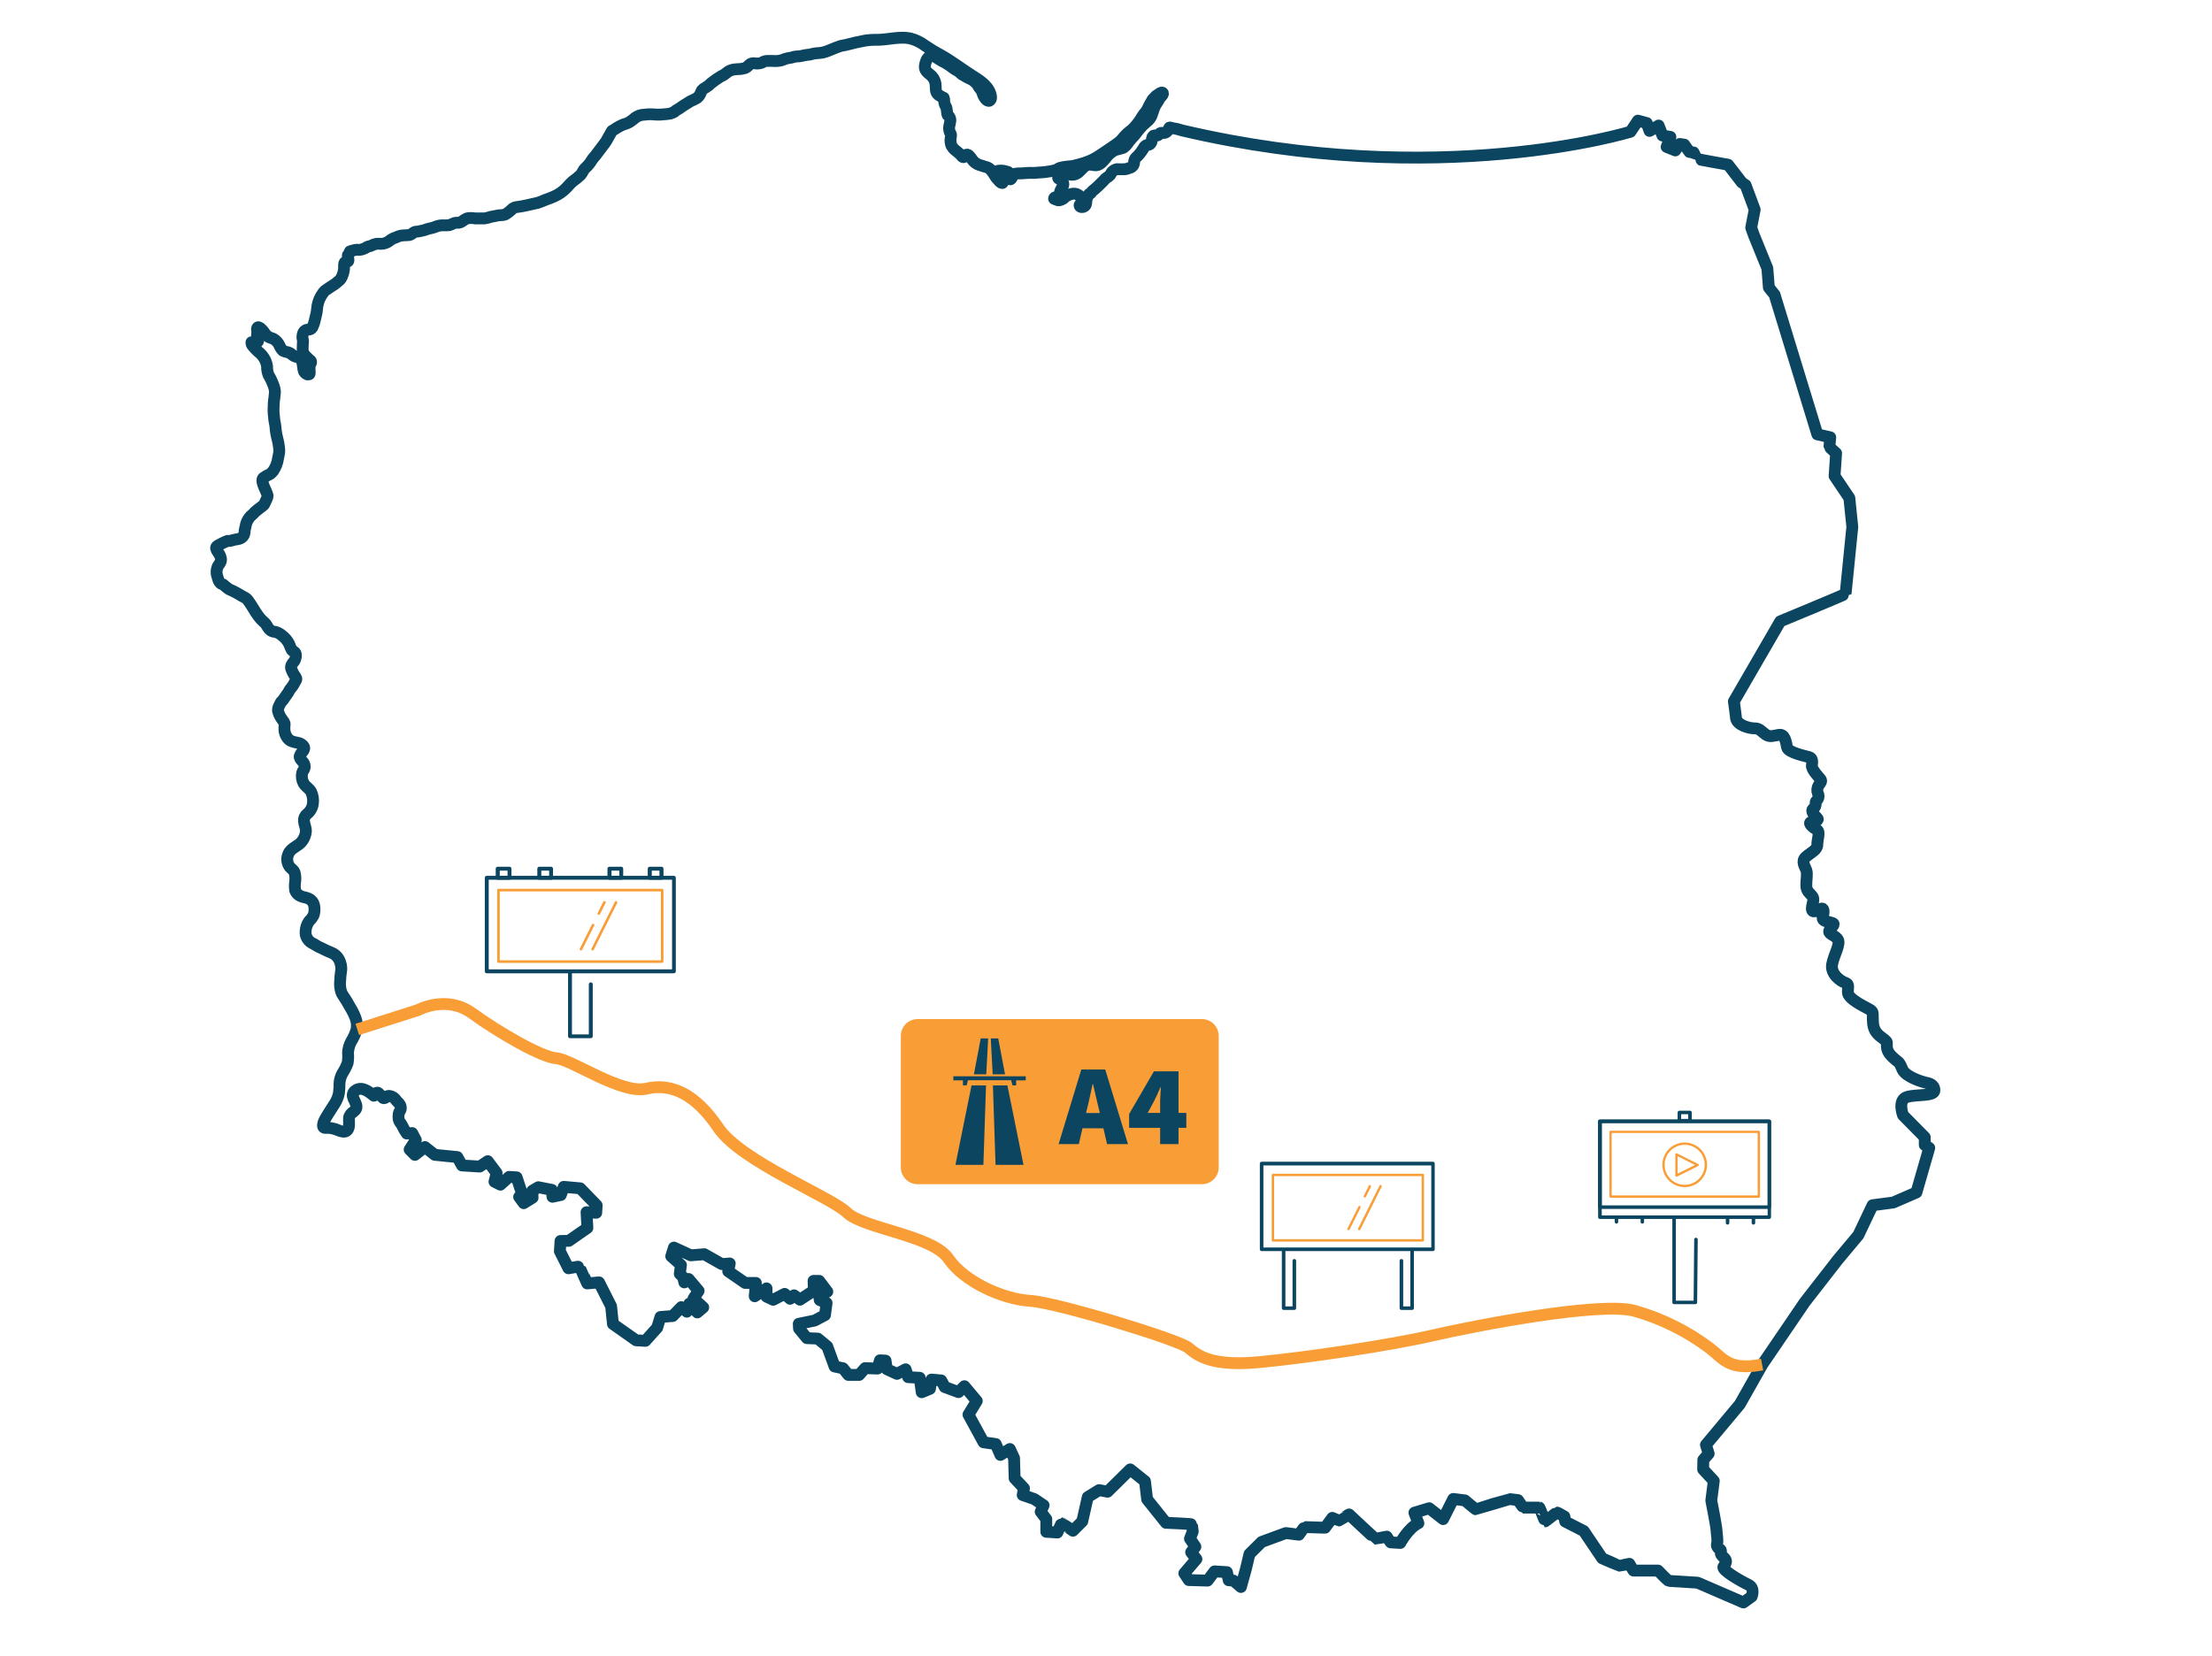 <svg width="748" height="560" viewBox="0 0 748 560" fill="none" xmlns="http://www.w3.org/2000/svg">
<path d="M644.92 371C648.26 370.07 654.26 370.87 654.14 368.71C654.02 366.55 652.05 366.38 651 366.13C649.95 365.88 644.38 364.22 643.3 361.67C642.22 359.12 642.36 359.6 641 358.45C639.64 357.3 638.19 355.98 638.06 354.13C637.93 352.28 638.44 352.66 637.26 351.63C636.08 350.6 633.62 349.54 633.37 345.94C633.12 342.34 633.77 342.3 632 341.31C630.23 340.32 624.79 337.79 624.86 335.53C624.93 333.27 625.31 332.85 623.81 332.32C622.31 331.79 619.01 329.42 619.53 326.23C620.05 323.04 622.69 319.07 621.32 317.51C619.95 315.95 617.87 315.88 618.73 314.51C619.59 313.14 621.11 312.46 619.03 312C616.95 311.54 616.03 311.3 616.41 309.93C616.79 308.56 616.86 306.82 615.7 307.41C614.54 308 612.59 309.08 612.7 307.22C612.81 305.36 613.7 304.22 612.81 303.09C611.92 301.96 610.81 301.5 610.81 299.37C610.81 297.24 611.26 295.63 610.81 294.32C610.36 293.01 608.98 291.32 610.68 289.82C612.38 288.32 614.56 287.45 614.53 285.71C614.5 283.97 615.6 281.31 614.4 280.65C613.2 279.99 611.28 278.45 612.4 278.05C613.52 277.65 615.49 277.61 614.4 276.59C613.31 275.57 612.31 274.23 613.09 273.59C613.406 273.396 613.657 273.113 613.812 272.777C613.967 272.44 614.019 272.066 613.96 271.7C613.91 270.83 614.25 271.14 614.72 270.24C614.881 269.945 614.966 269.615 614.966 269.28C614.966 268.944 614.881 268.614 614.72 268.32C614.552 267.888 614.486 267.423 614.528 266.962C614.569 266.5 614.717 266.055 614.96 265.66C615.6 264.77 616.14 264.23 615.64 263.57C615.14 262.91 612.48 260.23 612.7 258.89C612.92 257.55 612.86 256.41 611.82 256.09C610.78 255.77 604.66 254.58 604.3 252.77C603.94 250.96 603.59 248.23 601.59 248.54C599.59 248.85 598.43 249.44 596.96 248.35C595.49 247.26 595.03 246.35 593.31 246.35C591.59 246.35 587.31 245.35 587.01 242.74V242.5C586.73 239.98 586.32 237.24 586.32 237.24L602 210.16C602 210.16 624.09 201.02 624.1 200.84C624.11 200.66 626.37 178.21 626.37 178.21L625.37 168.44L620.37 161L620.89 153.27C620.89 153.27 618.63 151.27 618.63 151.15C618.63 151.03 618.91 147.91 618.91 147.91L614.54 146.91L600.07 99.64L598.15 97.26L597.64 90.75L593.12 79.63L592.18 77L593.36 70.89L590.28 62.61L589 61.71L584.37 55.71C584.37 55.71 573.68 53.81 573.69 53.71C573.7 53.61 572.69 51.56 572.69 51.56L571.31 51.4L569.55 48.92L568 48.69L566.51 50.88L563.58 49.69L564.86 46.3L562.17 45.84L560.88 42.46L557.8 44.28L556.87 41.62L553.87 40.8L551.37 44.55C551.37 44.55 486.7 64.55 399.71 44.11C399.11 43.97 398.51 43.72 397.9 43.6C397.29 43.48 396.53 43.38 395.84 43.19C395.46 43.08 395.47 43.05 395.29 43.46C395.193 43.678 395.079 43.889 394.95 44.09C394.832 44.307 394.668 44.495 394.469 44.642C394.271 44.789 394.042 44.891 393.8 44.94C393.408 44.975 393.013 44.975 392.62 44.94C392.23 44.94 392.04 45.42 391.76 45.63C391.06 46.21 390.22 45.28 389.7 46.38C389.572 46.793 389.488 47.219 389.45 47.65C389.398 48.103 389.167 48.516 388.81 48.8C388.4 49.08 388.01 48.97 387.6 49.14C387.191 49.396 386.867 49.769 386.67 50.21C386.18 51.007 385.621 51.76 385 52.46C384.66 52.85 384.21 53.17 383.91 53.59C383.66 53.971 383.522 54.414 383.51 54.87C383.506 55.326 383.346 55.767 383.057 56.12C382.768 56.473 382.367 56.716 381.92 56.81C381.463 57.009 380.982 57.15 380.49 57.23C379.49 57.29 378.57 57.23 377.6 57.23C376.935 57.398 376.342 57.777 375.91 58.31C375.734 58.578 375.577 58.859 375.44 59.15C375.072 59.547 374.643 59.885 374.17 60.15C373.821 60.403 373.511 60.706 373.25 61.05C372.91 61.44 372.5 61.8 372.12 62.17C371.52 62.75 370.98 63.33 370.34 63.85L369.48 64.55C369.17 64.8 369.08 65.11 368.81 65.38C368.54 65.65 368.48 65.5 368.32 65.62C368.191 65.751 368.086 65.903 368.01 66.07C367.83 66.358 367.68 66.662 367.56 66.98C367.31 67.68 367.39 68.41 367.2 69.12C367.144 69.313 367.04 69.489 366.899 69.632C366.758 69.776 366.583 69.881 366.39 69.94C366.01 70.09 365.31 70.15 365.1 69.64C364.89 69.13 365.5 69.15 365.7 68.95C365.9 68.75 365.8 68.68 365.91 68.6C366.02 68.52 366.16 68.6 366.18 68.52C366.38 68.29 365.79 67.45 365.71 67.17C365.473 66.628 365.066 66.179 364.55 65.89C363.27 65.03 361.48 65.76 360.32 66.5C359.99 66.72 359.8 67.05 359.45 67.26C359.066 67.497 358.643 67.663 358.2 67.75C357.92 67.793 357.633 67.748 357.38 67.62C357.078 67.462 356.763 67.328 356.44 67.22C356.37 66.59 357.6 66.66 357.98 66.44C358.6 66.05 358.33 65.37 358.5 64.74C358.711 64.183 358.986 63.653 359.32 63.16C359.473 62.935 359.562 62.674 359.58 62.403C359.598 62.133 359.542 61.862 359.42 61.62C359.282 61.289 359.066 60.998 358.79 60.77C358.55 60.61 358.16 60.61 357.94 60.4C357.48 59.91 358.34 59.25 358.69 59.01C359.6 58.35 360.64 58.79 361.69 59.01C362.263 59.152 362.863 59.141 363.43 58.978C363.997 58.814 364.511 58.505 364.92 58.08C365.84 57.27 366.61 56.08 367.85 55.74C368.85 55.49 369.85 56.02 370.85 55.87C372.19 55.67 373.1 54.38 373.92 53.45C374.753 52.269 375.876 51.322 377.18 50.7C378.076 50.512 378.96 50.275 379.83 49.99C380.551 49.496 381.155 48.851 381.6 48.1C382.14 47.38 382.74 46.72 383.33 46.1C383.92 45.48 384.63 44.44 385.33 43.61C386.032 42.752 386.819 41.968 387.68 41.27C388.418 40.743 389.001 40.028 389.37 39.2C389.78 38.2 390 37.2 390.43 36.2C390.86 35.2 391.62 34.34 392.09 33.35C392.29 32.93 393.77 31.78 393.09 31.35C392.68 31.13 391.95 31.74 391.63 31.95C391.134 32.219 390.699 32.587 390.35 33.03C390.27 33.12 389.83 33.72 389.79 33.61C389.41 34.31 389.01 35 388.61 35.69C388.313 36.351 387.979 36.996 387.61 37.62C387.145 38.142 386.717 38.697 386.33 39.28C385.398 40.935 384.237 42.45 382.88 43.78C382.33 44.25 381.7 44.67 381.16 45.18C380.62 45.69 380.23 46.13 379.79 46.64C379.413 47.138 378.984 47.594 378.51 48C377.65 48.67 376.69 49.35 375.79 49.94C374.05 51.08 372.34 52.34 370.57 53.39C369.924 53.763 369.256 54.097 368.57 54.39C367.36 54.897 366.113 55.312 364.84 55.63L362.94 56.12C362.361 56.218 361.777 56.282 361.19 56.31C360.274 56.377 359.367 56.531 358.48 56.77C357.88 56.94 357.48 57.38 356.92 57.54C356.171 57.761 355.405 57.918 354.63 58.01C353.705 58.178 352.769 58.281 351.83 58.32C351.06 58.32 350.28 58.5 349.5 58.48C348.419 58.438 347.336 58.471 346.26 58.58C345.26 58.69 344.26 58.58 343.26 58.78C342.47 58.89 342.49 59.52 342.16 60.13C342.06 60.3 341.83 60.75 341.57 60.63C341.31 60.51 341.39 59.75 341.4 59.63C341.483 59.22 341.427 58.794 341.24 58.42C341.04 58.14 340.62 58.1 340.3 58.01C339.571 57.761 338.799 57.659 338.03 57.71C337.55 57.78 336.58 57.78 336.81 58.51C337.219 59.32 337.76 60.057 338.41 60.69C338.56 60.87 339.54 61.96 338.89 61.9C338.24 61.84 337.78 61.08 337.45 60.76C336.972 60.289 336.568 59.75 336.25 59.16C335.7 58.16 334.67 56.72 333.45 56.48C332.71 56.33 332.03 55.99 331.3 55.84C330.151 55.479 329.171 54.715 328.54 53.69C328.16 53.17 327.29 51.77 326.54 52.49C326.15 52.84 325.97 53.49 325.36 52.95C325.118 52.707 324.891 52.45 324.68 52.18C324.26 51.78 323.79 51.43 323.34 51.05C322.666 50.569 322.112 49.939 321.72 49.21C321.423 48.422 321.337 47.571 321.47 46.74C321.55 46.352 321.59 45.956 321.59 45.56C321.519 45.294 321.4 45.043 321.24 44.82C320.976 44.188 320.883 43.499 320.97 42.82C321.154 42.106 321.291 41.381 321.38 40.65C321.376 40.309 321.291 39.974 321.131 39.673C320.971 39.372 320.741 39.113 320.46 38.92C320.06 37.92 320.37 36.8 319.78 35.92C319.56 35.528 319.408 35.102 319.33 34.66C319.2 34.12 319.39 33.59 319.12 33.07C318.487 32.806 317.886 32.471 317.33 32.07C316.26 31.24 316.47 30 316.4 28.8C316.359 28.097 316.166 27.411 315.832 26.791C315.499 26.171 315.034 25.631 314.47 25.21C313.47 24.39 312.6 23.69 312.75 22.29C312.833 21.598 313.022 20.924 313.31 20.29C313.651 19.6 314.22 19.049 314.92 18.73C315.12 18.87 315.49 18.73 315.72 18.89C316.016 19.036 316.297 19.21 316.56 19.41C317.21 19.79 317.83 20.28 318.49 20.62C319.775 21.249 320.992 22.009 322.12 22.89C322.63 23.309 323.191 23.662 323.79 23.94C324.327 24.299 324.829 24.707 325.29 25.16C326.37 25.832 327.492 26.434 328.65 26.96C329.306 27.356 329.891 27.86 330.38 28.45C330.609 28.721 330.798 29.024 330.94 29.35C331.17 29.711 331.439 30.046 331.74 30.35C331.95 30.714 332.121 31.099 332.25 31.5C332.49 32.361 332.948 33.147 333.58 33.78C334.58 34.63 335.25 33.78 335.12 32.7C334.72 29.46 331.76 27.48 329.24 25.9C325.52 23.57 322.07 20.85 318.24 18.7C316.394 17.722 314.604 16.64 312.88 15.46C311.371 14.316 309.652 13.481 307.82 13C304.18 12.25 300.44 13.42 296.77 13.47C295.375 13.433 293.98 13.516 292.6 13.72C290.43 14.11 288.2 14.61 286.09 15.19C285.41 15.38 284.71 15.39 284.03 15.63C282.03 16.26 280.22 17.3 278.2 17.77C277.1 18.02 275.93 17.91 274.81 18.21L273.81 18.47C273.558 18.508 273.305 18.532 273.05 18.54C272.276 18.642 271.508 18.789 270.75 18.98C270.07 19.13 269.36 19.04 268.67 19.19C268.26 19.28 267.89 19.41 267.5 19.51C266.731 19.578 265.974 19.75 265.25 20.02C264.553 20.341 263.805 20.537 263.04 20.6C262.27 20.7 261.49 20.6 260.71 20.6C260.317 20.625 259.923 20.625 259.53 20.6C258.839 20.607 258.166 20.823 257.6 21.22C256.858 21.474 256.066 21.546 255.29 21.43C254.794 21.33 254.28 21.39 253.82 21.6C253.16 22 252.77 22.67 252.04 22.99C251.11 23.27 250.142 23.409 249.17 23.4C248.617 23.424 248.067 23.505 247.53 23.64C247.101 23.78 246.685 23.961 246.29 24.18C245.972 24.39 245.668 24.62 245.38 24.87C245.01 25.11 244.38 25.68 243.98 25.7C242.752 26.445 241.57 27.263 240.44 28.15C240.14 28.37 239.93 28.68 239.64 28.91C239.35 29.14 238.94 29.35 238.64 29.58C238.142 29.82 237.7 30.16 237.34 30.58C237.08 31.02 236.95 31.53 236.71 31.96C236.44 32.456 236.061 32.883 235.6 33.21C234.931 33.578 234.244 33.912 233.54 34.21C232.99 34.53 232.49 34.9 231.93 35.21C231.03 35.7 230.25 36.39 229.36 36.9C229.076 37.044 228.802 37.208 228.54 37.39C228.21 37.64 228.08 37.88 227.68 38.02C227.28 38.16 226.98 38.29 226.68 38.4C225.918 38.55 225.146 38.64 224.37 38.67C223.631 38.768 222.885 38.801 222.14 38.77L220.27 38.65C219.629 38.63 218.987 38.66 218.35 38.74L217.91 38.79C216.808 38.796 215.735 39.146 214.84 39.79C214.257 40.301 213.642 40.775 213 41.21C212.641 41.421 212.267 41.605 211.88 41.76C211.625 41.863 211.365 41.953 211.1 42.03H211C209.86 42.487 208.776 43.074 207.77 43.78C207.484 43.922 207.21 44.085 206.95 44.27C206.732 44.585 206.545 44.919 206.39 45.27C205.75 46.27 205.27 47.44 204.54 48.4L202 51.76C201.666 52.257 201.292 52.725 200.88 53.16C200.6 53.47 200.349 53.804 200.13 54.16C199.555 55.132 198.837 56.011 198 56.77C197.24 57.4 197 58.44 196.3 59.2C195.453 59.996 194.551 60.731 193.6 61.4C192.919 62.026 192.278 62.694 191.68 63.4C190.45 64.709 188.967 65.753 187.32 66.47C186.372 66.901 185.401 67.278 184.41 67.6C183.579 67.979 182.728 68.313 181.86 68.6C179.49 69.08 177.16 69.76 174.75 70.03C174.208 70.091 173.693 70.298 173.26 70.63C172.552 71.357 171.752 71.989 170.88 72.51C169.98 72.93 168.95 72.67 168.03 72.94C167.34 73.13 166.66 73.18 165.97 73.34C165.286 73.585 164.579 73.763 163.86 73.87C162.78 73.87 161.69 73.87 160.61 73.87C159.725 73.695 158.815 73.695 157.93 73.87C157.45 74.081 156.994 74.342 156.57 74.65C156.136 75.029 155.601 75.272 155.03 75.35C154.569 75.285 154.099 75.315 153.65 75.44C153.089 75.705 152.515 75.942 151.93 76.15C151.29 76.23 150.644 76.25 150 76.21C149.22 76.179 148.44 76.291 147.7 76.54C147.1 76.81 146.473 77.018 145.83 77.16C145.229 77.272 144.637 77.429 144.06 77.63C143.674 77.8 143.267 77.921 142.85 77.99L141.47 78.29C141.16 78.36 140.83 78.29 140.53 78.38C139.76 78.54 139.23 79.3 138.46 79.48C137.85 79.556 137.235 79.593 136.62 79.59C135.983 79.602 135.351 79.717 134.75 79.93C134.213 80.189 133.658 80.41 133.09 80.59C132.523 80.849 131.994 81.185 131.52 81.59C130.74 82.147 129.809 82.454 128.85 82.47C128.325 82.42 127.796 82.42 127.27 82.47C126.699 82.562 126.15 82.758 125.65 83.05C125.14 83.32 124.54 83.29 124.04 83.59C123.669 83.861 123.258 84.07 122.82 84.21C122.382 84.382 121.92 84.487 121.45 84.52C121.027 84.44 120.593 84.44 120.17 84.52C119.687 84.669 119.196 84.792 118.7 84.89C118.07 85 118.28 85.24 118.1 85.73C118.02 85.96 117.75 86.05 117.64 86.27C117.6 86.454 117.6 86.645 117.64 86.83C117.64 87.25 117.88 87.57 117.83 87.97C117.83 88.71 117.28 88.38 116.83 88.55C116.15 88.79 116.4 90.36 116.34 90.91C116.232 92.085 115.866 93.222 115.27 94.24C115.005 94.635 114.666 94.975 114.27 95.24C113.87 95.54 113.56 95.9 113.12 96.17C112.22 96.74 111.26 97.36 110.35 98C109.988 98.2 109.675 98.477 109.43 98.81C109.17 99.22 108.88 99.64 108.61 100.02C107.801 101.387 107.322 102.925 107.21 104.51C107.169 105.14 107.072 105.766 106.92 106.38C106.66 107.23 106.54 108.16 106.28 109.03C106.091 109.624 105.864 110.205 105.6 110.77C105.455 111.004 105.249 111.194 105.004 111.321C104.759 111.448 104.485 111.506 104.21 111.49C103.915 111.48 103.622 111.545 103.36 111.68C103.097 111.814 102.874 112.014 102.71 112.26C102.37 112.894 102.221 113.613 102.28 114.33C102.32 114.627 102.38 114.921 102.46 115.21C102.474 115.517 102.457 115.825 102.41 116.13C102.41 116.78 102.33 117.4 102.35 118.05C102.328 118.676 102.499 119.294 102.84 119.82C103.119 120.226 103.456 120.59 103.84 120.9C104.12 121.15 104.35 121.47 104.66 121.71C104.97 121.95 105.12 121.97 105.18 122.28C105.3 122.81 104.78 123.28 104.71 123.79C104.64 124.3 104.71 124.93 104.71 125.52C104.71 125.78 104.78 126.35 104.65 126.52C104.52 126.69 104.19 126.61 103.96 126.64C103.486 126.467 103.086 126.135 102.83 125.7C102.3 124.35 102.61 122.7 101.73 121.48C101.343 121.031 100.799 120.749 100.21 120.69C99.662 120.556 99.154 120.292 98.73 119.92C98.32 119.55 97.831 119.28 97.3 119.13C96.723 119.05 96.165 118.871 95.65 118.6C95.14 118.083 94.741 117.467 94.48 116.79C94.057 115.914 93.395 115.176 92.57 114.66C92.03 114.37 91.4 114.29 90.88 113.99C90.356 113.665 89.9 113.24 89.54 112.74C89.101 112.041 88.55 111.42 87.91 110.9C87.35 110.51 86.91 110.61 86.91 111.36C87.02 111.869 87.04 112.394 86.97 112.91C86.853 113.378 86.888 113.872 87.07 114.32C87.25 114.83 87.56 115.51 86.91 115.77C86.292 115.919 85.648 115.919 85.03 115.77C85.01 116.012 85.046 116.256 85.135 116.483C85.223 116.71 85.362 116.914 85.54 117.08C86.047 117.69 86.591 118.268 87.17 118.81C87.737 119.248 88.256 119.744 88.72 120.29C89.573 121.336 90.126 122.594 90.32 123.93C90.278 124.932 90.452 125.931 90.83 126.86C91.541 128.042 92.128 129.296 92.58 130.6C92.788 131.188 92.922 131.799 92.98 132.42C92.98 132.92 92.87 133.42 92.84 133.91C92.819 134.387 92.762 134.861 92.67 135.33C92.578 136.073 92.532 136.821 92.53 137.57C92.457 138.732 92.504 139.898 92.67 141.05C92.74 141.58 92.73 142.05 92.85 142.6C92.993 143.206 93.097 143.82 93.16 144.44C93.232 145.676 93.426 146.902 93.74 148.1C94.061 149.251 94.279 150.429 94.39 151.62C94.455 152.131 94.455 152.648 94.39 153.16C94.29 153.79 94.15 154.4 94.03 155.01C93.815 156.581 93.229 158.079 92.32 159.38C92.071 159.67 91.804 159.944 91.52 160.2C91.214 160.423 90.877 160.601 90.52 160.73C90.174 160.904 89.84 161.101 89.52 161.32C89.353 161.405 89.195 161.509 89.05 161.63C88.44 162.25 88.81 163.31 89.05 164C89.34 164.93 89.87 165.79 90.17 166.68C90.318 166.999 90.429 167.335 90.5 167.68C90.482 168.053 90.376 168.416 90.19 168.74C90.01 169.21 89.75 169.65 89.55 170.13C89.433 170.509 89.189 170.838 88.86 171.06C88.4 171.42 87.95 171.78 87.47 172.13C86.99 172.48 86.79 172.67 86.47 172.94C86.166 173.177 85.894 173.453 85.66 173.76C85.337 174.011 85.03 174.281 84.74 174.57C84.431 174.901 84.156 175.263 83.92 175.65C83.459 176.392 83.159 177.224 83.04 178.09C82.94 178.47 82.87 178.86 82.77 179.24C82.67 179.62 82.77 180.11 82.62 180.51C82.504 180.945 82.27 181.34 81.944 181.651C81.617 181.962 81.211 182.176 80.77 182.27C80.32 182.388 79.862 182.471 79.4 182.52C78.86 182.62 78.4 182.85 77.83 182.94C77.54 183 77.27 182.94 76.95 182.94C76.77 182.991 76.595 183.061 76.43 183.15C75.68 183.47 74.95 183.83 74.24 184.22C73.73 184.5 72.94 184.79 73.08 185.52C73.219 186.019 73.457 186.485 73.78 186.89C74.27 187.497 74.594 188.22 74.72 188.99C74.86 190.14 74.23 190.6 73.72 191.44C73.431 192.02 73.268 192.656 73.244 193.305C73.22 193.953 73.335 194.599 73.58 195.2C73.58 195.4 73.71 195.62 73.76 195.83C73.885 196.466 74.241 197.032 74.76 197.42C74.99 197.53 75.25 197.57 75.46 197.69C75.75 197.914 76.028 198.154 76.29 198.41C76.7 198.68 77.03 199.05 77.47 199.3C78.634 199.782 79.761 200.35 80.84 201C81.481 201.42 82.15 201.797 82.84 202.13C83.322 202.43 83.732 202.833 84.04 203.31C85.73 205.6 86.88 208.31 89.04 210.24C89.533 210.617 89.945 211.09 90.25 211.63C90.574 212.272 91.035 212.835 91.6 213.28C92.042 213.56 92.556 213.706 93.08 213.7C93.959 213.94 94.768 214.385 95.44 215C96.372 215.699 97.14 216.593 97.69 217.62L97.84 217.94C98.07 218.6 98.351 219.242 98.68 219.86C98.94 220.27 99.38 220.26 99.68 220.58C100.41 221.26 99.96 223.14 99.38 223.78C99.027 224.152 98.74 224.582 98.53 225.05C98.441 225.279 98.4 225.525 98.41 225.771C98.42 226.017 98.482 226.259 98.59 226.48C98.812 227.109 99.108 227.71 99.47 228.27C99.781 228.641 100.031 229.06 100.21 229.51C100.28 229.92 99.92 230.36 99.71 230.72C99.412 231.358 99.04 231.959 98.6 232.51C98.187 232.94 97.849 233.437 97.6 233.98C97.27 234.63 96.77 235.14 96.4 235.75C96.2 236.07 95.98 236.36 95.76 236.67C95.54 236.98 95.48 237.03 95.34 237.2C95.2 237.37 95.16 237.39 95.08 237.5C95.084 237.463 95.084 237.426 95.08 237.39C94.57 238.39 93.89 239.31 94.02 240.47C94.273 241.497 94.736 242.46 95.38 243.3C95.76 243.91 96.38 244.4 96.25 245.16C96.18 245.7 96.16 246.246 96.19 246.79C96.216 247.434 96.368 248.067 96.639 248.653C96.911 249.238 97.295 249.764 97.77 250.2C98.77 251.02 100.2 251.06 101.37 251.41C101.95 251.6 102.93 252.41 102.89 253.06C102.791 253.613 102.509 254.116 102.09 254.49C101.75 254.91 101.22 255.62 101.35 256.18C101.48 256.74 102.2 257.36 102.59 257.9C102.789 258.168 102.927 258.475 102.996 258.801C103.065 259.127 103.063 259.465 102.99 259.79C102.85 260.38 102.33 260.79 102.19 261.34C101.911 262.551 102.078 263.822 102.66 264.92C103.31 266.06 104.52 266.61 105.18 267.75C105.799 269.05 106.012 270.507 105.79 271.93C105.59 273.285 104.873 274.51 103.79 275.35C103.445 275.62 103.173 275.971 102.998 276.373C102.824 276.775 102.752 277.213 102.79 277.65C102.87 278.88 103.51 279.99 103.44 281.22C103.333 282.398 102.9 283.523 102.19 284.47C100.93 286.27 98.34 286.72 97.52 288.83C97.196 289.531 97.066 290.306 97.143 291.075C97.221 291.843 97.503 292.577 97.96 293.2C98.52 293.85 99.25 294.2 99.59 295.04C99.88 296.032 99.961 297.074 99.83 298.1C99.66 299.136 99.66 300.193 99.83 301.23C99.991 301.644 100.234 302.022 100.546 302.34C100.857 302.658 101.229 302.91 101.64 303.08C102.48 303.49 103.43 303.5 104.27 303.89C104.809 304.116 105.279 304.482 105.63 304.949C105.981 305.417 106.202 305.969 106.27 306.55C106.429 307.494 106.371 308.462 106.1 309.38C105.76 310.168 105.256 310.874 104.62 311.45C103.615 312.793 103.173 314.476 103.39 316.14C103.544 316.824 103.863 317.461 104.317 317.996C104.772 318.531 105.349 318.947 106 319.21C106.57 319.53 107.09 319.9 107.68 320.21C108.46 320.61 109.25 320.89 110.01 321.32C110.77 321.75 111.9 322.07 112.79 322.58C113.92 323.266 114.74 324.362 115.08 325.64C115.437 326.633 115.513 327.706 115.3 328.74C115.152 329.757 115.058 330.782 115.02 331.81C114.904 332.982 115.006 334.165 115.32 335.3C115.469 335.758 115.678 336.195 115.94 336.6C116.81 337.88 117.63 339.19 118.38 340.6C119.108 341.776 119.724 343.018 120.22 344.31C120.687 345.572 120.804 346.936 120.56 348.26C120.146 349.645 119.551 350.97 118.79 352.2C118.128 353.398 117.749 354.732 117.68 356.1C117.787 357.257 117.743 358.424 117.55 359.57C117.091 360.767 116.508 361.914 115.81 362.99C115.22 364.035 114.878 365.202 114.81 366.4C114.82 367.533 114.75 368.666 114.6 369.79C114.359 370.976 113.908 372.111 113.27 373.14C112.47 374.47 111.56 375.74 110.76 377.09C110.17 378.09 109.13 379.6 109.23 380.84C109.29 381.71 110.34 381.46 110.93 381.46C112.11 381.526 113.269 381.803 114.35 382.28C115.29 382.64 116.64 383.17 117.44 382.28C118.24 381.39 118.01 379.94 118.01 378.84C117.954 378.384 118.016 377.922 118.192 377.498C118.367 377.074 118.649 376.703 119.01 376.42C119.71 375.87 120.55 375.35 120.55 374.37C120.55 372.47 118.01 370.58 120.12 368.91C122.23 367.24 124.72 369.2 126.42 370.6C126.65 370.06 127.42 369.23 127.97 369.71C128.263 369.959 128.537 370.23 128.79 370.52C129.06 370.8 129.4 371.42 129.79 371.45C130.069 371.442 130.333 371.327 130.53 371.13C130.651 370.981 130.803 370.862 130.976 370.78C131.149 370.699 131.339 370.658 131.53 370.66C132.207 370.722 132.847 370.995 133.36 371.44C133.76 371.73 133.95 372.26 134.36 372.6C134.62 372.818 134.849 373.07 135.04 373.35C135.258 373.603 135.412 373.905 135.491 374.23C135.569 374.556 135.569 374.895 135.49 375.22C135.35 375.75 134.9 376.13 134.82 376.69C134.71 377.325 134.71 377.974 134.82 378.61C135.01 379.49 135.61 379.93 135.98 380.68C136.427 381.625 136.952 382.532 137.55 383.39L139.38 383.23L140.62 385.58L138.52 388.81L140.31 390.61L143.7 387.96L147.01 390.59L154.66 391.35L156.22 394.19L162.22 394.56L164.94 392.74L167.94 396.74L167.21 399.69L169.21 400.69L172.15 398.05L174.71 398.21L176.62 404.04L175.55 404.84L177.1 406.95L180.1 405.09L179.99 402.75L182.04 401.55L186.63 402.45L186.82 404.78L189.64 404.18L190.64 401.42L196.2 401.92L201.77 407.67L201.62 410.19L198.34 409.99L198.63 415.31L192.37 419.68L189.54 419.73L189.32 423.19L192.23 428.97C192.23 428.97 196.07 428.29 196.07 428.39C196.07 428.49 198.57 434.09 198.57 434.09L202.57 433.74L206.65 441.81L207.27 447.81L215.1 453.32L218.24 453.51L222.24 449.06L223.33 445.44L227.49 445.11L230.38 442.11L232.26 443.65L233.09 440.95L235.8 443.9L237.8 442.2L234.51 439.2L236.24 436.59L232.87 432.59L231.41 433.74L231.01 431.98L229.87 430.85L230.27 427.85L226.98 424.9L227.89 421.96L229.52 422.71L233.59 424.58L238.18 424.21L244.06 427.54L246.77 427.34L246.25 429.98L251.97 433.92H255.6L255.21 438.44L259.21 435.76V438.56L261.46 439.62L265.33 437.62L267.16 439.28L268.51 438.11L270.51 439.59L275.21 436.51L275.11 433.22H277.01L279.76 436.87L277.04 438.65L277.2 439.71L279.52 440.71L278.97 444.8L275.49 446.64L270.11 447.74L270.19 449.35L272.85 452.59L276.54 452.75L279.74 455.39L282.21 462.18L285.07 462.79L286.87 465.03H290.53L292.53 462.74L296.74 462.89L297.56 460.09L299.46 460.2L299.87 463.08L303.32 464.68L306.24 463.13L307.09 465.79L311 466L311.68 470.89L314.46 469.74L314.98 466.61L318.29 466.9L319.47 469.13L324.12 470.85L326.12 468.85L330.31 473.85L327.49 478.46L332.59 487.82L336.72 488.41L338.29 492.09L341.48 490.09L342.91 493.17L343.1 499.99L346.27 503.38L345.83 505.66L349.78 507.03L352.91 509.14L351.91 511.3L353.81 513.8V518.1L357.58 518.33C357.58 518.33 358.9 515.18 359.01 515.19C359.12 515.2 362.81 517.73 362.81 517.73L365.97 514.59L367.83 506.36L371.67 503.99L374.53 504.54L382.18 496.99L387.18 500.99L387.91 507.11L394.26 515.05C394.26 515.05 403.09 515.4 403.08 515.6C403.07 515.8 403.34 517.99 403.34 517.99L402.39 520.42L404.23 523.14L402.79 525L404.58 527.33L400.48 532.13L402 534.42L408.35 534.6L410.7 531.48L414.9 531.74L415.49 534.49L417.09 534.59L419.63 536.76L421.33 530.61L422.51 525.61L426.64 521.52L434.81 518.52L439.24 519.08C439.24 519.08 441.05 516.49 441.14 516.5L448.08 516.71L450.52 513.38C450.52 513.38 452.58 514.28 452.69 514.28C452.8 514.28 456.19 512.22 456.19 512.22C456.19 512.22 464.94 520.42 465.06 520.43C465.18 520.44 468.93 519.73 468.93 519.73C469.341 520.4 469.788 521.048 470.27 521.67L473.52 521.87C473.52 521.87 476.2 516.87 479.64 515.19L478.29 511.63L483.29 510.12L488 513.8L491.43 506.98L495.38 507.48C495.38 507.48 498.23 509.91 498.88 510.38C498.92 510.412 498.963 510.439 499.01 510.46C499.11 510.46 510.31 507.01 510.42 507.02L513.33 507.38C513.33 507.38 515.04 509.9 515.14 509.91H520.56C520.67 509.91 522.38 514.55 522.5 514.56C522.62 514.57 526.32 511.56 526.5 511.56C526.68 511.56 529.02 512.92 529.02 512.92L529.28 514.62L535.56 517.83L541.8 527.07C541.8 527.07 547.5 529.57 547.61 529.58C547.72 529.59 550.98 528.92 550.98 528.92C551.406 529.707 551.874 530.472 552.38 531.21H560.69C560.69 531.21 563.95 534.67 564.36 534.7L574.05 535.3L589.54 542L592.34 540C592.34 540 593.54 537.08 591.24 536C588.94 534.92 581.99 531 582.82 529.88C583.65 528.76 584.06 527.88 583.14 527.01C582.22 526.14 581.8 525.76 581.92 525.07C582.04 524.38 581.92 524.15 581.44 523.86C581.113 523.711 580.851 523.448 580.702 523.121C580.553 522.794 580.528 522.424 580.63 522.08C580.95 521.08 580.52 519.14 580.47 517.72C580.42 516.3 578.68 507.51 578.68 507.51L579.53 500.87L575.93 496.99L575.98 493.76L577.8 491.68L576.87 488.68L588.31 475L595.91 461.56L610.25 440.49L621.38 426.18L625.25 421.55L628.41 417.77L633.22 407.64L640.22 406.72L648.05 403.32L652.39 388.25L650.87 387.25V384.64L643.51 377.19C643.51 377.19 641.54 372 644.92 371Z" stroke="#0B4560" stroke-width="4" stroke-linecap="round" stroke-linejoin="round"/>
<path d="M120.82 348.18L141.37 341.63C141.37 341.63 150.92 336.34 159.75 342.76C168.58 349.18 183.16 357.63 188.17 357.94C193.18 358.25 210.06 370.2 218.57 368.21C227.08 366.22 235.24 370.08 242.92 381.46C250.6 392.84 280.92 404.77 286.44 410.15C291.96 415.53 315.33 417.81 320.71 425.69C326.09 433.57 339.15 439.41 348.35 439.98C357.55 440.55 398.7 453.16 401.89 455.87C405.08 458.58 409.89 462.24 425.89 460.71C441.89 459.18 469.89 455.04 484.32 451.71C498.75 448.38 541.24 440.14 552.78 443.37C561.88 445.956 570.428 450.189 578 455.86C582.8 459.51 584.61 463.7 595.87 461.52" stroke="#F99E37" stroke-width="4" stroke-miterlimit="10"/>
<path d="M406.44 344.68H310.29C307.159 344.68 304.62 347.218 304.62 350.35V394.86C304.62 397.991 307.159 400.53 310.29 400.53H406.44C409.571 400.53 412.11 397.991 412.11 394.86V350.35C412.11 347.218 409.571 344.68 406.44 344.68Z" fill="#F99E37"/>
<path d="M331.64 351.22H334.15L333.51 363.36H329.33L331.64 351.22Z" fill="#0B4560"/>
<path d="M337.55 351.22H335.04L335.68 363.36H339.86L337.55 351.22Z" fill="#0B4560"/>
<path d="M328.53 367.11H333.43L332.54 393.99H323.09L328.53 367.11Z" fill="#0B4560"/>
<path d="M340.66 367.11H335.76L336.65 393.99H346.1L340.66 367.11Z" fill="#0B4560"/>
<path d="M327.32 365.36L326.86 367.1H325.62V365.4H322.38V364.03H346.86V365.4H343.62V367.1H342.38L341.92 365.36H327.32Z" fill="#0B4560"/>
<path d="M367.682 374.696L367.254 376.444H371.915L371.488 374.696C371.177 373.479 370.866 372.159 370.556 370.735C370.245 369.31 369.934 367.964 369.624 366.695H369.468C369.183 367.99 368.886 369.349 368.575 370.773C368.29 372.172 367.992 373.479 367.682 374.696ZM357.972 386.97L365.662 361.724H373.741L381.431 386.97H374.362L373.119 381.61H366.05L364.807 386.97H357.972ZM392.306 386.97V381.454H381.819V376.794L390.208 362.345H398.52V376.405H401.161V381.454H398.52V386.97H392.306ZM388.111 376.405H392.306V373.609C392.306 373.194 392.306 372.741 392.306 372.249C392.331 371.731 392.357 371.214 392.383 370.696C392.409 370.178 392.435 369.673 392.461 369.181C392.487 368.663 392.513 368.197 392.539 367.783H392.383C392.072 368.534 391.749 369.272 391.412 369.997C391.076 370.722 390.726 371.46 390.364 372.211L388.111 376.405Z" fill="#0B4560"/>
<path d="M481.14 419.93H430.45C430.397 419.931 430.344 419.922 430.294 419.903C430.244 419.883 430.199 419.854 430.161 419.817C430.122 419.779 430.092 419.735 430.071 419.686C430.051 419.636 430.04 419.584 430.04 419.53V397.4C430.04 397.347 430.051 397.294 430.071 397.245C430.092 397.195 430.122 397.151 430.161 397.114C430.199 397.076 430.244 397.047 430.294 397.028C430.344 397.008 430.397 396.999 430.45 397H481.14C481.246 397 481.348 397.042 481.423 397.117C481.498 397.192 481.54 397.294 481.54 397.4V419.53C481.54 419.636 481.498 419.738 481.423 419.813C481.348 419.888 481.246 419.93 481.14 419.93ZM430.85 419.12H480.73V397.8H430.85V419.12Z" fill="#F99E37"/>
<path d="M477.52 443.06H473.89C473.811 443.06 473.733 443.045 473.66 443.014C473.588 442.984 473.521 442.94 473.466 442.884C473.41 442.829 473.366 442.762 473.336 442.69C473.306 442.617 473.29 442.539 473.29 442.46V426.36C473.309 426.213 473.381 426.078 473.492 425.98C473.604 425.882 473.747 425.828 473.895 425.828C474.043 425.828 474.187 425.882 474.298 425.98C474.409 426.078 474.481 426.213 474.5 426.36V441.85H476.91V422.74C476.929 422.593 477.001 422.458 477.112 422.36C477.224 422.262 477.367 422.208 477.515 422.208C477.663 422.208 477.807 422.262 477.918 422.36C478.029 422.458 478.101 422.593 478.12 422.74V442.46C478.12 442.619 478.057 442.772 477.944 442.884C477.832 442.997 477.679 443.06 477.52 443.06Z" fill="#0B4560"/>
<path d="M437.69 443.06H434.07C433.99 443.061 433.911 443.047 433.837 443.017C433.763 442.988 433.696 442.944 433.639 442.888C433.582 442.832 433.537 442.765 433.507 442.692C433.476 442.619 433.46 442.54 433.46 442.46V422.74C433.479 422.593 433.551 422.458 433.662 422.36C433.773 422.262 433.917 422.208 434.065 422.208C434.213 422.208 434.356 422.262 434.468 422.36C434.579 422.458 434.651 422.593 434.67 422.74V441.85H437.08V426.36C437.099 426.213 437.171 426.078 437.282 425.98C437.393 425.882 437.537 425.828 437.685 425.828C437.833 425.828 437.976 425.882 438.088 425.98C438.199 426.078 438.271 426.213 438.29 426.36V442.46C438.29 442.619 438.227 442.772 438.114 442.884C438.002 442.997 437.849 443.06 437.69 443.06Z" fill="#0B4560"/>
<path d="M484.56 423.15H426.62C426.54 423.15 426.462 423.134 426.388 423.103C426.315 423.072 426.248 423.027 426.192 422.97C426.136 422.914 426.092 422.846 426.063 422.772C426.033 422.698 426.019 422.619 426.02 422.54V393.54C426.019 393.46 426.033 393.381 426.063 393.307C426.092 393.233 426.136 393.166 426.192 393.109C426.248 393.052 426.315 393.007 426.388 392.976C426.462 392.946 426.54 392.93 426.62 392.93H484.56C484.64 392.93 484.718 392.946 484.792 392.976C484.865 393.007 484.932 393.052 484.988 393.109C485.044 393.166 485.088 393.233 485.117 393.307C485.147 393.381 485.161 393.46 485.16 393.54V422.54C485.161 422.619 485.147 422.698 485.117 422.772C485.088 422.846 485.044 422.914 484.988 422.97C484.932 423.027 484.865 423.072 484.792 423.103C484.718 423.134 484.64 423.15 484.56 423.15ZM427.23 421.94H484V394.18H427.23V421.94Z" fill="#0B4560"/>
<path d="M459.61 416.11C459.547 416.107 459.485 416.09 459.43 416.06C459.383 416.036 459.34 416.004 459.305 415.964C459.271 415.924 459.244 415.878 459.227 415.827C459.21 415.777 459.204 415.724 459.208 415.671C459.212 415.619 459.226 415.567 459.25 415.52L466.49 401C466.538 400.904 466.621 400.832 466.723 400.798C466.824 400.764 466.935 400.772 467.03 400.82C467.126 400.868 467.198 400.951 467.232 401.053C467.266 401.154 467.258 401.264 467.21 401.36L460 415.88C459.965 415.952 459.909 416.013 459.84 416.054C459.77 416.094 459.69 416.114 459.61 416.11Z" fill="#F99E37"/>
<path d="M456 416.11C455.937 416.107 455.875 416.09 455.82 416.06C455.773 416.037 455.73 416.004 455.695 415.964C455.66 415.924 455.634 415.878 455.617 415.828C455.6 415.777 455.594 415.724 455.598 415.671C455.602 415.619 455.616 415.567 455.64 415.52L459.36 408.08C459.384 408.033 459.416 407.99 459.456 407.956C459.496 407.921 459.543 407.895 459.593 407.878C459.643 407.861 459.696 407.855 459.749 407.858C459.801 407.862 459.853 407.876 459.9 407.9C459.947 407.924 459.989 407.956 460.024 407.996C460.059 408.036 460.085 408.082 460.102 408.133C460.119 408.183 460.125 408.236 460.122 408.288C460.118 408.341 460.104 408.393 460.08 408.44L456.36 415.88C456.327 415.948 456.276 416.005 456.212 416.046C456.149 416.086 456.075 416.108 456 416.11Z" fill="#F99E37"/>
<path d="M461.52 405C461.461 405.014 461.399 405.014 461.34 405C461.246 404.951 461.175 404.867 461.141 404.766C461.107 404.665 461.114 404.556 461.16 404.46L462.87 401.04C462.918 400.944 463.001 400.872 463.103 400.838C463.204 400.804 463.315 400.812 463.41 400.86C463.505 400.908 463.578 400.991 463.612 401.093C463.646 401.194 463.638 401.304 463.59 401.4L461.88 404.82C461.841 404.879 461.788 404.927 461.724 404.958C461.661 404.99 461.591 405.004 461.52 405Z" fill="#F99E37"/>
<path d="M199.75 351.15H192.75C192.577 351.15 192.41 351.082 192.287 350.96C192.163 350.838 192.093 350.673 192.09 350.5V329C192.09 328.825 192.16 328.657 192.283 328.533C192.407 328.409 192.575 328.34 192.75 328.34C192.925 328.34 193.093 328.409 193.217 328.533C193.341 328.657 193.41 328.825 193.41 329V349.87H199.12V332.92C199.12 332.745 199.19 332.577 199.313 332.453C199.437 332.329 199.605 332.26 199.78 332.26C199.955 332.26 200.123 332.329 200.247 332.453C200.371 332.577 200.44 332.745 200.44 332.92V350.5C200.439 350.588 200.42 350.676 200.384 350.756C200.349 350.837 200.297 350.91 200.233 350.971C200.168 351.032 200.092 351.079 200.01 351.109C199.927 351.14 199.838 351.154 199.75 351.15Z" fill="#0B4560"/>
<path d="M227.87 329.19H164.6C164.425 329.19 164.257 329.121 164.133 328.997C164.009 328.873 163.94 328.705 163.94 328.53V296.89C163.94 296.804 163.957 296.718 163.99 296.638C164.023 296.558 164.072 296.485 164.133 296.424C164.195 296.362 164.267 296.314 164.347 296.281C164.427 296.248 164.513 296.23 164.6 296.23H227.87C227.957 296.23 228.042 296.248 228.123 296.281C228.203 296.314 228.275 296.362 228.337 296.424C228.398 296.485 228.447 296.558 228.48 296.638C228.513 296.718 228.53 296.804 228.53 296.89V328.53C228.53 328.705 228.46 328.873 228.337 328.997C228.213 329.121 228.045 329.19 227.87 329.19ZM165.26 327.87H227.26V297.55H165.26V327.87Z" fill="#0B4560"/>
<path d="M223.92 325.67H168.55C168.433 325.67 168.321 325.624 168.239 325.541C168.156 325.459 168.11 325.347 168.11 325.23V301.06C168.11 300.943 168.156 300.832 168.239 300.749C168.321 300.666 168.433 300.62 168.55 300.62H223.92C224.037 300.62 224.149 300.666 224.231 300.749C224.314 300.832 224.36 300.943 224.36 301.06V325.23C224.36 325.288 224.349 325.345 224.327 325.398C224.305 325.452 224.272 325.5 224.231 325.541C224.19 325.582 224.142 325.615 224.088 325.637C224.035 325.659 223.978 325.67 223.92 325.67ZM169 324.79H223.49V301.5H169V324.79Z" fill="#F99E37"/>
<path d="M200.41 321.5C200.34 321.498 200.272 321.48 200.21 321.45C200.107 321.396 200.029 321.304 199.993 321.194C199.958 321.083 199.967 320.963 200.02 320.86L207.93 305C207.955 304.949 207.991 304.904 208.034 304.867C208.077 304.83 208.126 304.802 208.18 304.784C208.234 304.766 208.291 304.76 208.348 304.764C208.404 304.768 208.459 304.784 208.51 304.81C208.561 304.834 208.608 304.869 208.646 304.912C208.684 304.954 208.713 305.004 208.732 305.058C208.75 305.112 208.758 305.169 208.754 305.226C208.75 305.283 208.735 305.339 208.71 305.39L200.8 321.21C200.773 321.293 200.721 321.365 200.651 321.417C200.581 321.469 200.497 321.498 200.41 321.5Z" fill="#F99E37"/>
<path d="M196.45 321.5C196.384 321.498 196.319 321.481 196.26 321.45C196.208 321.425 196.162 321.389 196.124 321.346C196.085 321.302 196.056 321.252 196.038 321.197C196.019 321.142 196.012 321.084 196.015 321.026C196.019 320.969 196.034 320.912 196.06 320.86L200.13 312.73C200.15 312.671 200.183 312.617 200.226 312.571C200.269 312.525 200.322 312.489 200.38 312.465C200.438 312.442 200.5 312.431 200.563 312.433C200.626 312.435 200.687 312.451 200.743 312.479C200.799 312.507 200.849 312.547 200.888 312.596C200.928 312.644 200.956 312.701 200.972 312.762C200.988 312.823 200.991 312.886 200.98 312.948C200.969 313.01 200.945 313.068 200.91 313.12L196.85 321.25C196.814 321.326 196.757 321.389 196.686 321.433C196.616 321.478 196.534 321.501 196.45 321.5Z" fill="#F99E37"/>
<path d="M202.5 309.41C202.434 309.425 202.366 309.425 202.3 309.41C202.248 309.385 202.202 309.349 202.163 309.306C202.125 309.262 202.096 309.212 202.077 309.157C202.059 309.102 202.051 309.044 202.055 308.986C202.059 308.929 202.074 308.872 202.1 308.82L204 305C204.053 304.897 204.145 304.819 204.256 304.784C204.366 304.748 204.486 304.758 204.59 304.81C204.641 304.835 204.688 304.87 204.726 304.912C204.764 304.955 204.793 305.004 204.812 305.058C204.83 305.112 204.838 305.17 204.834 305.227C204.83 305.284 204.815 305.339 204.79 305.39L202.92 309.13C202.887 309.215 202.829 309.287 202.754 309.337C202.679 309.387 202.59 309.412 202.5 309.41Z" fill="#F99E37"/>
<path d="M172.29 297.55H168.29C168.116 297.548 167.949 297.477 167.826 297.354C167.703 297.231 167.632 297.065 167.63 296.89V293.81C167.632 293.636 167.703 293.47 167.826 293.347C167.949 293.223 168.116 293.153 168.29 293.15H172.29C172.464 293.153 172.63 293.223 172.754 293.347C172.877 293.47 172.947 293.636 172.95 293.81V296.89C172.947 297.065 172.877 297.231 172.754 297.354C172.63 297.477 172.464 297.548 172.29 297.55ZM168.99 296.23H171.63V294.47H169L168.99 296.23Z" fill="#0B4560"/>
<path d="M223.7 297.55H219.7C219.526 297.548 219.359 297.477 219.236 297.354C219.113 297.231 219.043 297.065 219.04 296.89V293.81C219.043 293.636 219.113 293.47 219.236 293.347C219.359 293.223 219.526 293.153 219.7 293.15H223.7C223.874 293.153 224.041 293.223 224.164 293.347C224.287 293.47 224.357 293.636 224.36 293.81V296.89C224.357 297.065 224.287 297.231 224.164 297.354C224.041 297.477 223.874 297.548 223.7 297.55ZM220.4 296.23H223V294.47H220.4V296.23Z" fill="#0B4560"/>
<path d="M186.35 297.55H182.35C182.177 297.548 182.011 297.477 181.89 297.354C181.768 297.23 181.7 297.064 181.7 296.89V293.81C181.7 293.637 181.768 293.471 181.89 293.347C182.011 293.224 182.177 293.153 182.35 293.15H186.35C186.524 293.153 186.691 293.223 186.814 293.347C186.937 293.47 187.007 293.636 187.01 293.81V296.89C187.007 297.065 186.937 297.231 186.814 297.354C186.691 297.477 186.524 297.548 186.35 297.55ZM183.05 296.23H185.69V294.47H183.05V296.23Z" fill="#0B4560"/>
<path d="M210.08 297.55H206.08C205.906 297.548 205.739 297.477 205.616 297.354C205.493 297.231 205.423 297.065 205.42 296.89V293.81C205.423 293.636 205.493 293.47 205.616 293.347C205.739 293.223 205.906 293.153 206.08 293.15H210.08C210.254 293.153 210.421 293.223 210.544 293.347C210.667 293.47 210.737 293.636 210.74 293.81V296.89C210.737 297.065 210.667 297.231 210.544 297.354C210.421 297.477 210.254 297.548 210.08 297.55ZM206.78 296.23H209.42V294.47H206.78V296.23Z" fill="#0B4560"/>
<path d="M598.34 408.89H541C540.922 408.89 540.844 408.875 540.772 408.845C540.7 408.814 540.634 408.77 540.579 408.714C540.524 408.658 540.481 408.592 540.452 408.519C540.423 408.447 540.409 408.369 540.41 408.29V379.29C540.409 379.212 540.423 379.134 540.452 379.062C540.481 378.989 540.524 378.923 540.579 378.867C540.634 378.811 540.7 378.767 540.772 378.736C540.844 378.706 540.922 378.69 541 378.69H598.3C598.378 378.69 598.456 378.706 598.528 378.736C598.6 378.767 598.666 378.811 598.721 378.867C598.776 378.923 598.819 378.989 598.848 379.062C598.877 379.134 598.891 379.212 598.89 379.29V408.29C598.893 408.442 598.837 408.589 598.735 408.7C598.633 408.812 598.491 408.88 598.34 408.89ZM541.64 407.69H597.74V379.84H541.64V407.69Z" fill="#0B4560"/>
<path d="M598.34 412.27H541C540.922 412.27 540.844 412.255 540.772 412.225C540.7 412.194 540.634 412.15 540.579 412.094C540.524 412.038 540.481 411.972 540.452 411.899C540.423 411.827 540.409 411.749 540.41 411.67V379.25C540.409 379.172 540.423 379.094 540.452 379.022C540.481 378.949 540.524 378.883 540.579 378.827C540.634 378.771 540.7 378.727 540.772 378.696C540.844 378.666 540.922 378.65 541 378.65H598.3C598.378 378.65 598.456 378.666 598.528 378.696C598.6 378.727 598.666 378.771 598.721 378.827C598.776 378.883 598.819 378.949 598.848 379.022C598.877 379.094 598.891 379.172 598.89 379.25V411.67C598.893 411.822 598.837 411.969 598.735 412.08C598.633 412.192 598.491 412.26 598.34 412.27ZM541.64 411.08H597.74V379.84H541.64V411.08Z" fill="#0B4560"/>
<path d="M594.76 405.11H544.62C544.516 405.107 544.416 405.064 544.344 404.989C544.271 404.914 544.23 404.814 544.23 404.71V382.83C544.23 382.725 544.271 382.625 544.344 382.55C544.416 382.476 544.516 382.432 544.62 382.43H594.76C594.812 382.43 594.864 382.44 594.912 382.46C594.96 382.481 595.003 382.51 595.039 382.547C595.076 382.585 595.104 382.629 595.123 382.677C595.142 382.726 595.151 382.778 595.15 382.83V404.71C595.151 404.762 595.142 404.814 595.123 404.862C595.104 404.91 595.076 404.955 595.039 404.992C595.003 405.029 594.96 405.059 594.912 405.079C594.864 405.099 594.812 405.11 594.76 405.11ZM545.02 404.31H594.36V383.22H545L545.02 404.31Z" fill="#F99E37"/>
<path d="M573.27 441.11H566.11C566.032 441.111 565.954 441.097 565.881 441.068C565.808 441.038 565.742 440.995 565.686 440.94C565.63 440.885 565.586 440.82 565.556 440.748C565.526 440.675 565.51 440.598 565.51 440.52V411.87C565.51 411.71 565.573 411.558 565.686 411.445C565.798 411.333 565.951 411.27 566.11 411.27C566.269 411.27 566.422 411.333 566.534 411.445C566.647 411.558 566.71 411.71 566.71 411.87V439.92H572.71L572.9 419.23C572.9 419.15 572.916 419.071 572.947 418.998C572.977 418.924 573.023 418.858 573.079 418.802C573.136 418.746 573.203 418.702 573.277 418.672C573.351 418.643 573.43 418.628 573.51 418.63C573.667 418.637 573.816 418.704 573.926 418.818C574.035 418.931 574.098 419.082 574.1 419.24L573.9 440.52C573.899 440.6 573.881 440.68 573.849 440.753C573.816 440.827 573.769 440.893 573.71 440.948C573.651 441.003 573.582 441.046 573.507 441.074C573.431 441.101 573.35 441.114 573.27 441.11Z" fill="#0B4560"/>
<path d="M571.48 379.64H567.9C567.822 379.641 567.744 379.627 567.671 379.598C567.598 379.569 567.532 379.526 567.476 379.471C567.421 379.416 567.376 379.35 567.346 379.278C567.316 379.206 567.3 379.128 567.3 379.05V376.26C567.3 376.182 567.316 376.104 567.346 376.032C567.376 375.96 567.421 375.894 567.476 375.839C567.532 375.784 567.598 375.741 567.671 375.712C567.744 375.683 567.822 375.669 567.9 375.67H571.48C571.558 375.669 571.636 375.683 571.709 375.712C571.782 375.741 571.848 375.784 571.904 375.839C571.96 375.894 572.004 375.96 572.034 376.032C572.065 376.104 572.08 376.182 572.08 376.26V379.05C572.08 379.128 572.065 379.206 572.034 379.278C572.004 379.35 571.96 379.416 571.904 379.471C571.848 379.526 571.782 379.569 571.709 379.598C571.636 379.627 571.558 379.641 571.48 379.64ZM568.48 378.45H570.86V376.86H568.5L568.48 378.45Z" fill="#0B4560"/>
<path d="M546.61 413.86C546.532 413.86 546.454 413.844 546.382 413.814C546.31 413.783 546.244 413.739 546.189 413.683C546.134 413.627 546.091 413.561 546.062 413.488C546.033 413.416 546.019 413.338 546.02 413.26V411.87C546.019 411.791 546.033 411.713 546.062 411.641C546.091 411.568 546.134 411.502 546.189 411.446C546.244 411.39 546.31 411.346 546.382 411.315C546.454 411.285 546.532 411.27 546.61 411.27C546.769 411.27 546.922 411.333 547.034 411.445C547.147 411.558 547.21 411.71 547.21 411.87V413.26C547.21 413.419 547.147 413.571 547.034 413.684C546.922 413.796 546.769 413.86 546.61 413.86Z" fill="#0B4560"/>
<path d="M555.37 413.86C555.211 413.86 555.058 413.796 554.946 413.684C554.833 413.571 554.77 413.419 554.77 413.26V411.87C554.77 411.71 554.833 411.558 554.946 411.445C555.058 411.333 555.211 411.27 555.37 411.27C555.448 411.27 555.526 411.285 555.598 411.315C555.67 411.346 555.736 411.39 555.791 411.446C555.846 411.502 555.889 411.568 555.918 411.641C555.947 411.713 555.961 411.791 555.96 411.87V413.26C555.961 413.338 555.947 413.416 555.918 413.488C555.889 413.561 555.846 413.627 555.791 413.683C555.736 413.739 555.67 413.783 555.598 413.814C555.526 413.844 555.448 413.86 555.37 413.86Z" fill="#0B4560"/>
<path d="M584.18 414.2C584.102 414.202 584.025 414.187 583.953 414.158C583.88 414.129 583.815 414.085 583.76 414.03C583.705 413.975 583.661 413.91 583.632 413.838C583.603 413.765 583.589 413.688 583.59 413.61V412.21C583.589 412.132 583.603 412.055 583.632 411.983C583.661 411.911 583.705 411.845 583.76 411.79C583.815 411.735 583.88 411.692 583.953 411.662C584.025 411.633 584.102 411.619 584.18 411.62C584.258 411.619 584.336 411.633 584.409 411.662C584.482 411.691 584.548 411.735 584.604 411.789C584.66 411.844 584.704 411.91 584.734 411.982C584.764 412.054 584.78 412.132 584.78 412.21V413.61C584.78 413.689 584.764 413.766 584.734 413.838C584.704 413.911 584.66 413.976 584.604 414.031C584.548 414.086 584.482 414.129 584.409 414.158C584.336 414.187 584.258 414.202 584.18 414.2Z" fill="#0B4560"/>
<path d="M592.94 414.2C592.862 414.202 592.784 414.187 592.711 414.158C592.638 414.129 592.572 414.086 592.516 414.031C592.461 413.976 592.416 413.911 592.386 413.838C592.356 413.766 592.34 413.689 592.34 413.61V412.21C592.34 412.132 592.356 412.054 592.386 411.982C592.416 411.91 592.461 411.844 592.516 411.789C592.572 411.735 592.638 411.691 592.711 411.662C592.784 411.633 592.862 411.619 592.94 411.62C593.018 411.619 593.095 411.633 593.167 411.662C593.24 411.692 593.305 411.735 593.36 411.79C593.415 411.845 593.459 411.911 593.488 411.983C593.517 412.055 593.531 412.132 593.53 412.21V413.61C593.531 413.688 593.517 413.765 593.488 413.838C593.459 413.91 593.415 413.975 593.36 414.03C593.305 414.085 593.24 414.129 593.167 414.158C593.095 414.187 593.018 414.202 592.94 414.2Z" fill="#0B4560"/>
<path d="M569.69 401.53C568.195 401.53 566.733 401.087 565.49 400.256C564.247 399.425 563.278 398.245 562.705 396.863C562.133 395.482 561.984 393.962 562.275 392.495C562.567 391.029 563.287 389.682 564.344 388.624C565.402 387.567 566.749 386.847 568.215 386.555C569.682 386.264 571.202 386.413 572.583 386.986C573.964 387.558 575.145 388.527 575.976 389.77C576.807 391.013 577.25 392.475 577.25 393.97C577.247 395.974 576.45 397.896 575.033 399.313C573.616 400.73 571.694 401.528 569.69 401.53ZM569.69 387.2C568.351 387.198 567.041 387.594 565.926 388.336C564.811 389.079 563.942 390.136 563.428 391.372C562.914 392.609 562.779 393.971 563.039 395.285C563.299 396.599 563.943 397.806 564.889 398.754C565.836 399.702 567.042 400.347 568.356 400.609C569.669 400.871 571.031 400.738 572.268 400.226C573.506 399.714 574.564 398.846 575.308 397.732C576.053 396.619 576.45 395.31 576.45 393.97C576.45 392.176 575.738 390.456 574.471 389.187C573.203 387.917 571.484 387.203 569.69 387.2Z" fill="#F99E37"/>
<path d="M566.91 398C566.836 398.002 566.762 397.981 566.7 397.94C566.642 397.904 566.594 397.854 566.561 397.795C566.528 397.735 566.51 397.668 566.51 397.6V390.44C566.509 390.372 566.526 390.304 566.56 390.245C566.593 390.185 566.641 390.135 566.7 390.1C566.758 390.068 566.824 390.051 566.89 390.051C566.957 390.051 567.022 390.068 567.08 390.1L574.24 393.68C574.307 393.714 574.362 393.765 574.401 393.829C574.44 393.892 574.461 393.966 574.46 394.04C574.462 394.114 574.443 394.186 574.403 394.249C574.364 394.311 574.307 394.36 574.24 394.39L567.08 397.97C567.027 397.995 566.968 398.005 566.91 398ZM567.3 391.08V396.95L573.18 394.02L567.3 391.08Z" fill="#F99E37"/>
</svg>
